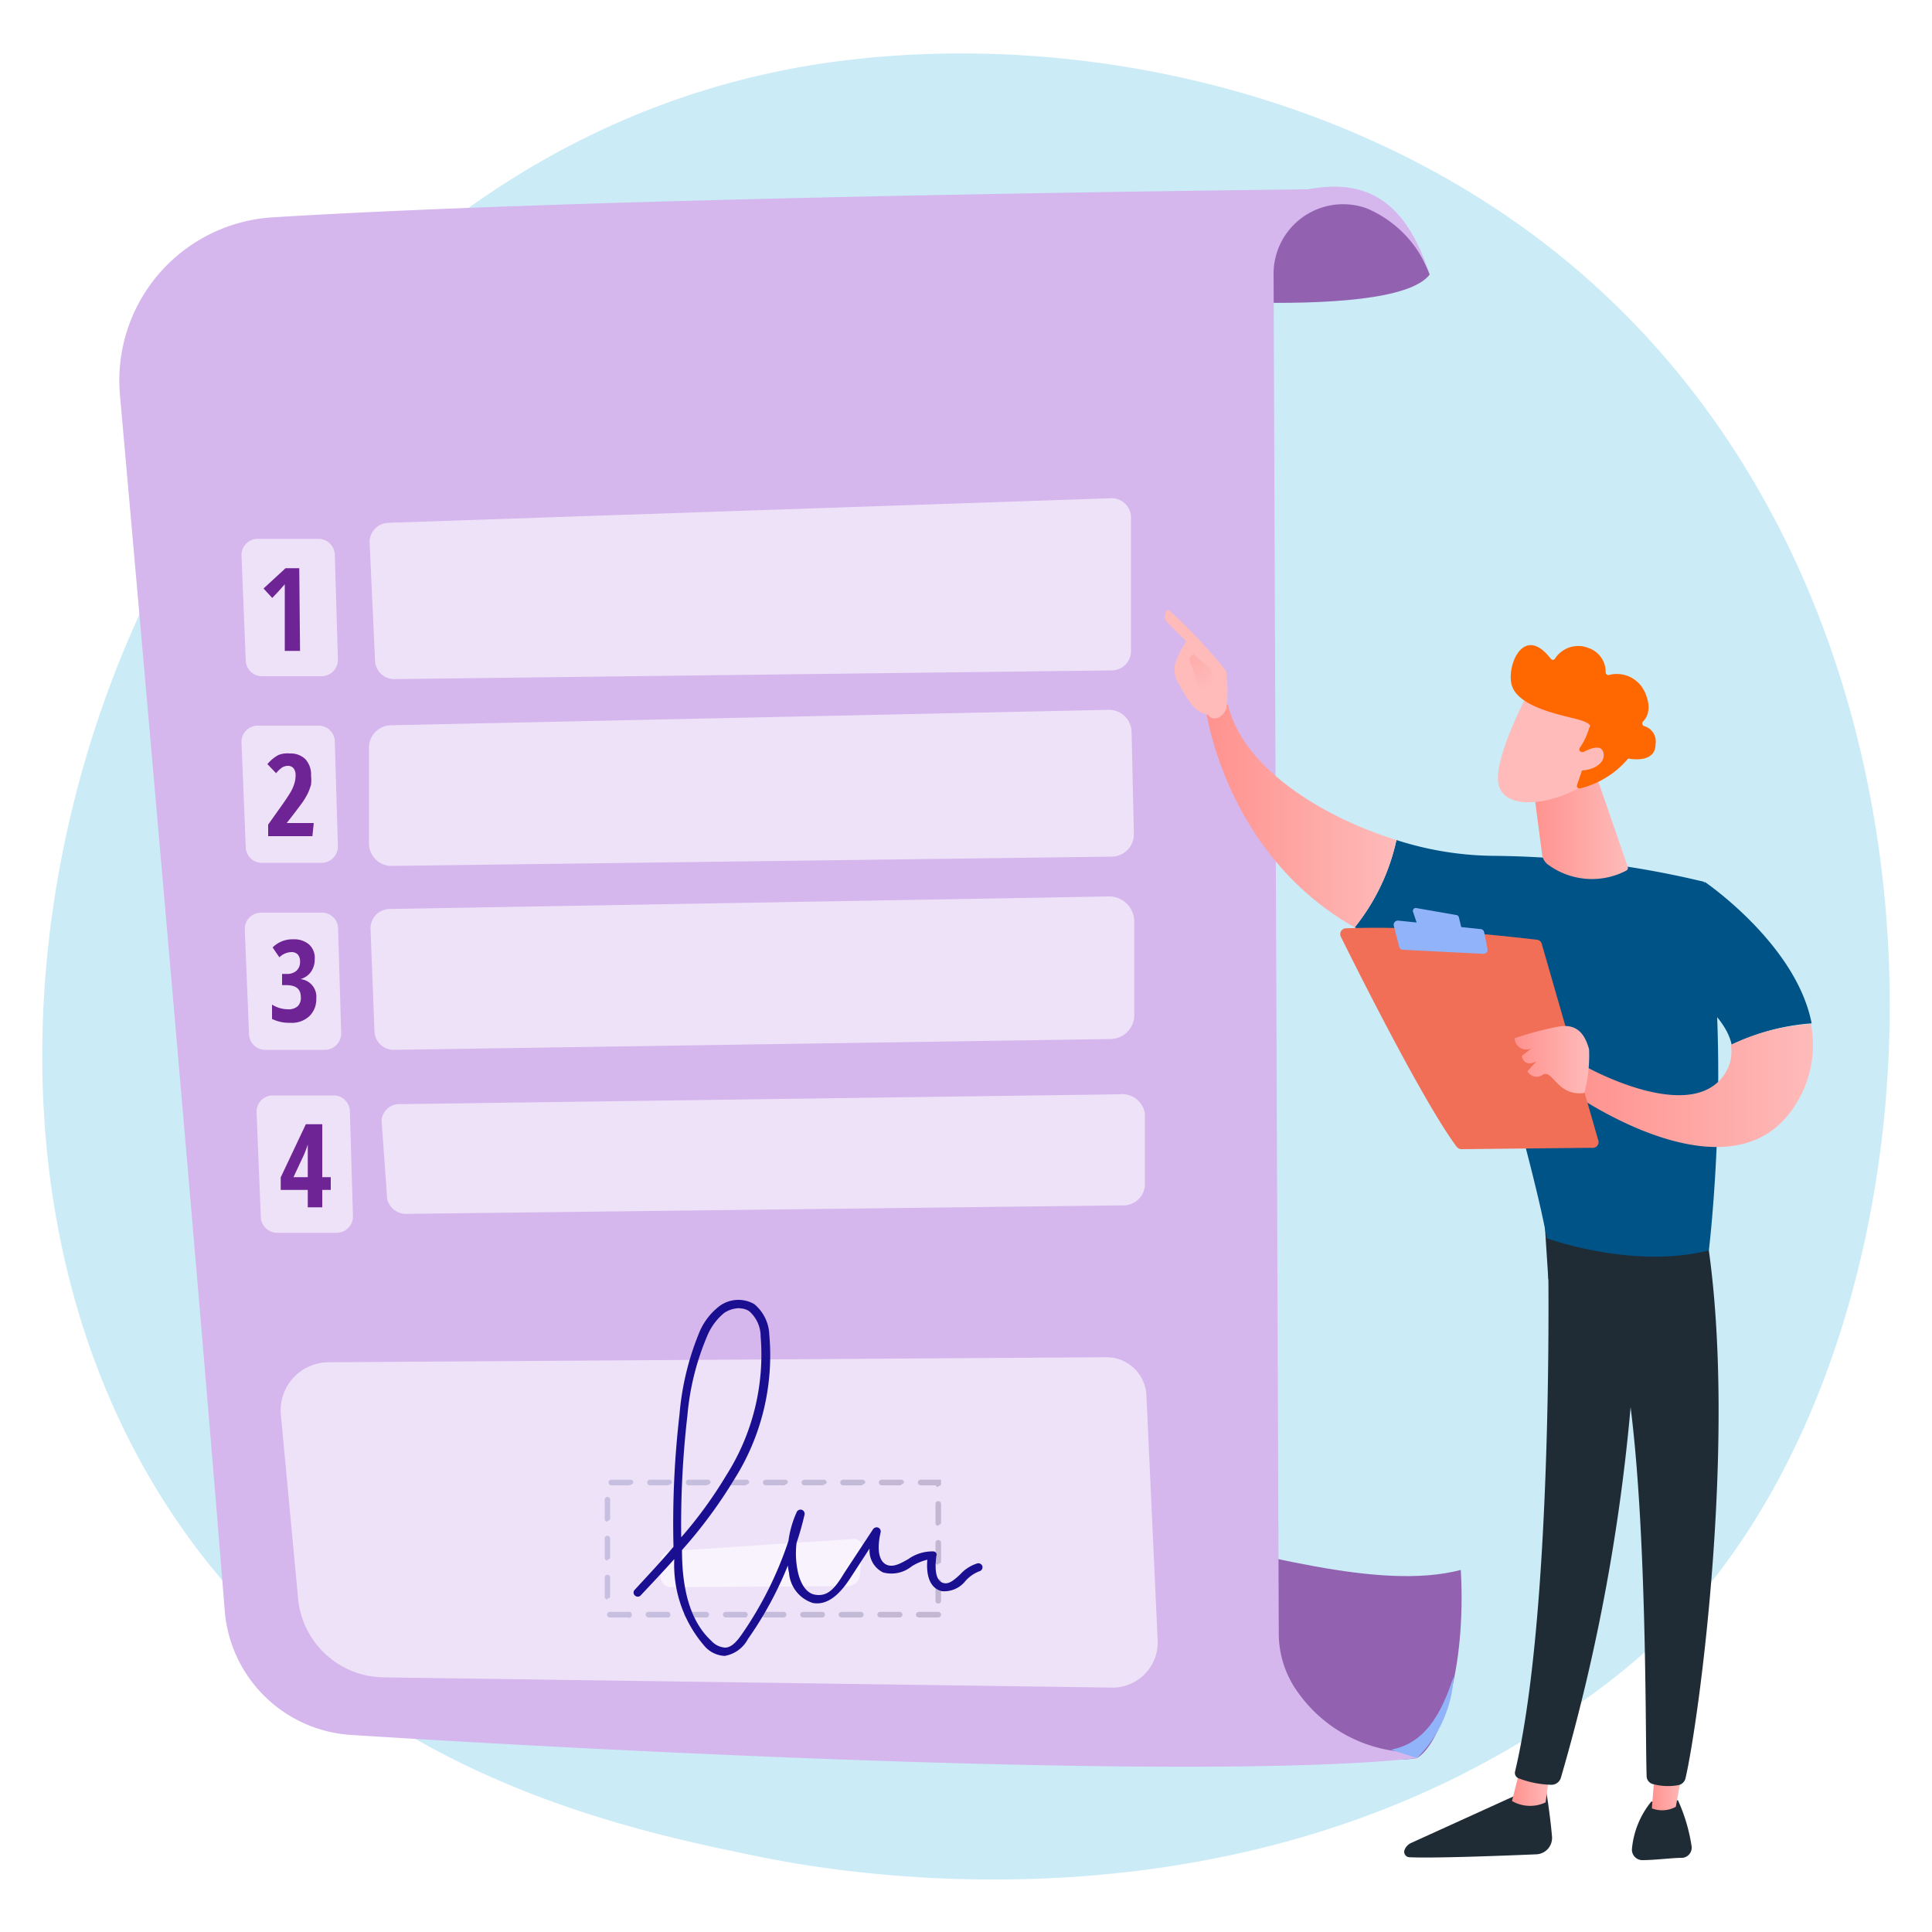 <svg id="Capa_1" data-name="Capa 1" xmlns="http://www.w3.org/2000/svg" xmlns:xlink="http://www.w3.org/1999/xlink" viewBox="0 0 100 100"><defs><style>.cls-1{mask:url(#mask);filter:url(#luminosity-noclip-2);}.cls-2{mix-blend-mode:multiply;fill:url(#linear-gradient);}.cls-3{fill:#98d9f1;opacity:0.5;}.cls-4{fill:#9262b1;}.cls-5{fill:#d5b6ed;}.cls-6{mask:url(#mask-2);}.cls-11,.cls-7,.cls-8{fill:#fff;}.cls-7{opacity:0.53;}.cls-10,.cls-8{opacity:0.6;}.cls-9{opacity:0.2;fill:url(#linear-gradient-2);}.cls-12{fill:url(#linear-gradient-3);}.cls-13{fill:#6f2495;}.cls-14{fill:#91b3fa;}.cls-15{fill:#1f2c36;}.cls-16{fill:url(#linear-gradient-4);}.cls-17{fill:url(#linear-gradient-5);}.cls-18{fill:#005386;}.cls-19{fill:url(#linear-gradient-6);}.cls-20{fill:url(#linear-gradient-7);}.cls-21{fill:url(#linear-gradient-8);}.cls-22{fill:url(#linear-gradient-9);}.cls-23{fill:url(#linear-gradient-10);}.cls-24{fill:url(#linear-gradient-11);}.cls-25{fill:url(#linear-gradient-12);}.cls-26{fill:url(#linear-gradient-13);}.cls-27{fill:#ff6800;}.cls-28{fill:url(#linear-gradient-14);}.cls-29{filter:url(#luminosity-noclip);}</style><filter id="luminosity-noclip" x="7.59" y="-7543.33" width="58.33" height="32766" filterUnits="userSpaceOnUse" color-interpolation-filters="sRGB"><feFlood flood-color="#fff" result="bg"/><feBlend in="SourceGraphic" in2="bg"/></filter><mask id="mask" x="7.59" y="-7543.33" width="58.33" height="32766" maskUnits="userSpaceOnUse"><g class="cls-29"/></mask><linearGradient id="linear-gradient" x1="58.68" y1="26.26" x2="-16" y2="121.83" gradientUnits="userSpaceOnUse"><stop offset="0" stop-color="#fff"/><stop offset="1"/></linearGradient><filter id="luminosity-noclip-2" x="7.59" y="11.39" width="58.33" height="78.86" filterUnits="userSpaceOnUse" color-interpolation-filters="sRGB"><feFlood flood-color="#fff" result="bg"/><feBlend in="SourceGraphic" in2="bg"/></filter><mask id="mask-2" x="7.59" y="11.39" width="58.33" height="78.86" maskUnits="userSpaceOnUse"><g class="cls-1"><path class="cls-2" d="M15.14,13.25l48.49-1.86c-2,14.81-1.15,45-.39,74.68a4.67,4.67,0,0,0,2.67,4.1h0s-32.34.38-46.24-.61a7,7,0,0,1-6.43-6C11.33,70.87,6.76,38,7.71,20.56A7.75,7.75,0,0,1,15.14,13.25Z"/></g></mask><linearGradient id="linear-gradient-2" x1="31.3" y1="80.13" x2="48.71" y2="80.13" gradientUnits="userSpaceOnUse"><stop offset="0" stop-color="#2b3582"/><stop offset="1" stop-color="#150e42"/></linearGradient><linearGradient id="linear-gradient-3" x1="60.64" y1="53.34" x2="54.17" y2="61.53" gradientUnits="userSpaceOnUse"><stop offset="0" stop-color="#09005d"/><stop offset="1" stop-color="#1a0f91"/></linearGradient><linearGradient id="linear-gradient-4" x1="-1570.8" y1="92.51" x2="-1568.87" y2="92.51" gradientTransform="matrix(-1, 0, 0, 1, -1490.58, 0)" gradientUnits="userSpaceOnUse"><stop offset="0" stop-color="#febbba"/><stop offset="1" stop-color="#ff928e"/></linearGradient><linearGradient id="linear-gradient-5" x1="-1577.75" y1="92.41" x2="-1576.08" y2="92.41" xlink:href="#linear-gradient-4"/><linearGradient id="linear-gradient-6" x1="-1562.86" y1="42.2" x2="-1553.01" y2="42.2" xlink:href="#linear-gradient-4"/><linearGradient id="linear-gradient-7" x1="8272.99" y1="40.55" x2="8279.6" y2="55.59" gradientTransform="translate(-8208.36)" xlink:href="#linear-gradient-4"/><linearGradient id="linear-gradient-8" x1="-1553.06" y1="35.54" x2="-1550.3" y2="31.3" xlink:href="#linear-gradient-4"/><linearGradient id="linear-gradient-9" x1="-1584.42" y1="56.15" x2="-1571.95" y2="56.15" xlink:href="#linear-gradient-4"/><linearGradient id="linear-gradient-10" x1="98" y1="40.18" x2="90" y2="45.11" gradientUnits="userSpaceOnUse"><stop offset="0" stop-color="#fdc244"/><stop offset="0.31" stop-color="#f9a74a"/><stop offset="1" stop-color="#f16f56"/></linearGradient><linearGradient id="linear-gradient-11" x1="-1572.88" y1="54.85" x2="-1569" y2="54.85" xlink:href="#linear-gradient-4"/><linearGradient id="linear-gradient-12" x1="-1574.85" y1="42.83" x2="-1569.92" y2="42.83" xlink:href="#linear-gradient-4"/><linearGradient id="linear-gradient-13" x1="-7697.05" y1="-3223.55" x2="-7698.9" y2="-3229.63" gradientTransform="matrix(-0.75, -0.67, -0.67, 0.75, -7810.4, -2681.01)" xlink:href="#linear-gradient-4"/><linearGradient id="linear-gradient-14" x1="-7698.94" y1="-3223.58" x2="-7700.59" y2="-3229.04" gradientTransform="matrix(-0.75, -0.67, -0.67, 0.75, -7810.4, -2681.01)" xlink:href="#linear-gradient-4"/></defs><path class="cls-3" d="M86.73,84a35.09,35.09,0,0,1-5.29,4.38c-17.26,12.17-37.67,8.62-42,7.75C33,94.81,20.63,92.33,11.68,82-1.87,66.31.24,41.63,10.75,25.34c1.92-3,12.08-19.53,32.71-22.18C56,1.56,70.51,4.79,81.05,13.48,103.18,31.71,101.61,68.54,86.73,84Z"/><path class="cls-4" d="M73.34,91c1.2-.71,2.57-4.47,2.27-9.74-4.29,1.12-10.67-1-15.66-1.87C64.14,86.66,68.69,91.74,73.34,91Z"/><path class="cls-4" d="M56.55,15.14S72,16.83,74,14.21c0,0-1.58-4.73-6.29-4.41S56.55,15.14,56.55,15.14Z"/><path class="cls-5" d="M6.21,20.46c1.35,15.17,4.18,47.25,5.42,62.88a7,7,0,0,0,6.55,6.46C30.35,90.58,62,92.24,73.34,91a.1.1,0,0,0,0-.19l-1.3-.2a7.36,7.36,0,0,1-4.85-3,5.19,5.19,0,0,1-1-3l-.27-70.44a3.6,3.6,0,0,1,4.81-3.39A5.91,5.91,0,0,1,74,14.21c-1-3-2.6-5.12-6.29-4.41,0,0-36.1.36-53.61,1.45A8.46,8.46,0,0,0,6.21,20.46Z"/><g class="cls-6"><path class="cls-7" d="M15.14,13.25l48.49-1.86c-2,14.81-1.15,45-.39,74.68a4.67,4.67,0,0,0,2.67,4.1h0s-32.34.38-46.24-.61a7,7,0,0,1-6.43-6C11.33,70.87,6.76,38,7.71,20.56A7.75,7.75,0,0,1,15.14,13.25Z"/></g><path class="cls-8" d="M20.11,27.06l37.35-1.27a1,1,0,0,1,1.08,1v6.91a1,1,0,0,1-1,1l-37.07.45a1,1,0,0,1-1.06-1l-.28-6.09A1,1,0,0,1,20.11,27.06Z"/><path class="cls-8" d="M16.64,44.66H13.56a.83.83,0,0,1-.84-.81l-.22-5.41a.84.84,0,0,1,.84-.88h3.15a.84.84,0,0,1,.84.82l.16,5.41A.85.85,0,0,1,16.64,44.66Z"/><path class="cls-8" d="M16.64,35H13.56a.84.84,0,0,1-.84-.81l-.22-5.42a.84.84,0,0,1,.84-.88h3.15a.85.85,0,0,1,.84.82l.16,5.42A.85.85,0,0,1,16.64,35Z"/><path class="cls-8" d="M20.14,47.05l37.25-.65a1.3,1.3,0,0,1,1.32,1.31v4.82a1.24,1.24,0,0,1-1.22,1.25l-37.11.56a1,1,0,0,1-1-1l-.2-5.23A1,1,0,0,1,20.14,47.05Z"/><path class="cls-8" d="M16.81,54.34H13.73a.84.84,0,0,1-.84-.81l-.22-5.41a.84.84,0,0,1,.84-.88h3.15a.83.83,0,0,1,.84.82l.16,5.41A.85.85,0,0,1,16.81,54.34Z"/><path class="cls-8" d="M20.75,57.15l37.19-.51a1.19,1.19,0,0,1,1.32,1v3.75a1.13,1.13,0,0,1-1.22,1l-37,.44a1,1,0,0,1-1-.77L19.75,58A.92.92,0,0,1,20.75,57.15Z"/><path class="cls-8" d="M17.43,63.81H14.34A.85.85,0,0,1,13.5,63l-.22-5.42a.84.84,0,0,1,.84-.88h3.15a.84.84,0,0,1,.84.82l.16,5.42A.85.85,0,0,1,17.43,63.81Z"/><path class="cls-8" d="M17,70.51l40.26-.26a2.07,2.07,0,0,1,2.08,2l.58,12.64a2.34,2.34,0,0,1-2.37,2.46l-37.7-.53a4.5,4.5,0,0,1-4.42-4.07l-.89-9.49A2.49,2.49,0,0,1,17,70.51Z"/><path class="cls-8" d="M19.1,38.66v5a1.16,1.16,0,0,0,1.17,1.16l37.27-.48a1.16,1.16,0,0,0,1.15-1.18l-.12-5.29a1.17,1.17,0,0,0-1.18-1.13l-37.16.8A1.15,1.15,0,0,0,19.1,38.66Z"/><path class="cls-9" d="M48.56,83.72h-1a.15.15,0,0,1-.15-.15.15.15,0,0,1,.15-.14h1a.15.15,0,0,1,.15.14A.15.15,0,0,1,48.56,83.72Zm-2,0h-1a.15.15,0,0,1-.15-.15.15.15,0,0,1,.15-.14h1a.15.15,0,0,1,.15.14A.15.15,0,0,1,46.55,83.72Zm-2,0h-1a.15.15,0,0,1-.15-.15.15.15,0,0,1,.15-.14h1a.14.14,0,0,1,.14.14A.15.15,0,0,1,44.54,83.72Zm-2,0h-1a.15.15,0,0,1-.14-.15.14.14,0,0,1,.14-.14h1a.14.14,0,0,1,.14.14A.15.15,0,0,1,42.53,83.72Zm-2,0h-1a.15.15,0,0,1-.14-.15.14.14,0,0,1,.14-.14h1a.14.14,0,0,1,.14.14A.15.15,0,0,1,40.52,83.72Zm-2,0h-1a.15.15,0,0,1-.14-.15.14.14,0,0,1,.14-.14h1a.14.14,0,0,1,.14.14A.15.15,0,0,1,38.51,83.72Zm-2,0h-1a.15.15,0,0,1-.14-.15.14.14,0,0,1,.14-.14h1a.14.14,0,0,1,.14.14A.15.15,0,0,1,36.5,83.72Zm-2,0h-1a.15.15,0,0,1-.14-.15.14.14,0,0,1,.14-.14h1a.14.14,0,0,1,.14.14A.15.15,0,0,1,34.49,83.72Zm-2,0h-1a.15.15,0,0,1-.14-.15.14.14,0,0,1,.14-.14h1a.14.14,0,0,1,.14.14A.15.15,0,0,1,32.48,83.72ZM48.56,83a.14.14,0,0,1-.14-.14v-1a.14.14,0,0,1,.14-.14.15.15,0,0,1,.15.14v1A.15.15,0,0,1,48.56,83Zm-17.12-.21a.14.14,0,0,1-.14-.14v-1a.14.14,0,0,1,.28,0v1A.14.14,0,0,1,31.44,82.74Zm17.12-1.8a.14.14,0,0,1-.14-.14v-1a.14.14,0,0,1,.14-.14.15.15,0,0,1,.15.14v1A.15.15,0,0,1,48.56,80.94Zm-17.12-.21a.15.15,0,0,1-.14-.15v-1a.14.14,0,0,1,.28,0v1A.15.15,0,0,1,31.44,80.73Zm17.12-1.8a.14.14,0,0,1-.14-.14v-1a.14.14,0,0,1,.14-.14.15.15,0,0,1,.15.14v1A.15.15,0,0,1,48.56,78.93Zm-17.12-.21a.15.15,0,0,1-.14-.15v-1a.14.14,0,1,1,.28,0v1A.15.15,0,0,1,31.44,78.72Zm17.12-1.8a.14.14,0,0,1-.13-.09h-.78a.15.15,0,0,1-.14-.15.14.14,0,0,1,.14-.14h1.06v.24A.15.15,0,0,1,48.56,76.92Zm-1.92-.09h-1a.15.15,0,0,1-.15-.15.15.15,0,0,1,.15-.14h1a.15.15,0,0,1,.15.14A.15.15,0,0,1,46.64,76.83Zm-2,0h-1a.15.15,0,0,1-.15-.15.15.15,0,0,1,.15-.14h1a.15.15,0,0,1,.15.14A.15.15,0,0,1,44.63,76.83Zm-2,0h-1a.15.15,0,0,1-.15-.15.15.15,0,0,1,.15-.14h1a.15.15,0,0,1,.15.14A.15.15,0,0,1,42.62,76.83Zm-2,0h-1a.15.15,0,0,1-.15-.15.15.15,0,0,1,.15-.14h1a.14.14,0,0,1,.14.14A.15.15,0,0,1,40.61,76.83Zm-2,0h-1a.15.15,0,0,1-.14-.15.14.14,0,0,1,.14-.14h1a.14.14,0,0,1,.14.14A.15.15,0,0,1,38.6,76.83Zm-2,0h-1a.15.15,0,0,1-.14-.15.14.14,0,0,1,.14-.14h1a.14.14,0,0,1,.14.14A.15.15,0,0,1,36.59,76.83Zm-2,0h-1a.15.15,0,0,1-.14-.15.14.14,0,0,1,.14-.14h1a.14.14,0,0,1,.14.14A.15.15,0,0,1,34.58,76.83Zm-2,0h-1a.15.15,0,0,1-.14-.15.14.14,0,0,1,.14-.14h1a.14.14,0,0,1,.14.14A.15.15,0,0,1,32.57,76.83Z"/><g class="cls-10"><path class="cls-11" d="M44.15,79.66a.45.45,0,0,1,.49.51l-.14,1.38a.62.62,0,0,1-.6.55l-9.16.05a.55.55,0,0,1-.55-.54v-.75a.59.59,0,0,1,.55-.58Z"/></g><path class="cls-12" d="M37.51,85.71a1.47,1.47,0,0,1-1-.46A6.43,6.43,0,0,1,34.9,80.7c-.57.64-1.16,1.26-1.74,1.88a.21.21,0,0,1-.3,0,.2.2,0,0,1,0-.3c.67-.73,1.36-1.46,2-2.22a48.88,48.88,0,0,1,.31-6.84,14.21,14.21,0,0,1,1-4.19,3.33,3.33,0,0,1,1.06-1.42,1.65,1.65,0,0,1,1.81-.11,2.16,2.16,0,0,1,.78,1.6A12,12,0,0,1,38,76.58a24.77,24.77,0,0,1-2.7,3.65c0,1.7.29,3.57,1.52,4.7a1.05,1.05,0,0,0,.71.35c.34,0,.63-.35.86-.68a18.91,18.91,0,0,0,2.42-4.84,5.26,5.26,0,0,1,.43-1.5.22.22,0,0,1,.27-.11.22.22,0,0,1,.13.26,14.9,14.9,0,0,1-.41,1.45,4.48,4.48,0,0,0,.06,1.46c.05.26.27,1.11.89,1.22s1-.26,1.49-1.08l1.52-2.31a.23.23,0,0,1,.27-.08.22.22,0,0,1,.12.25c-.1.42-.26,1.43.33,1.68.34.13.69-.07,1.1-.3a2.16,2.16,0,0,1,1.31-.4.19.19,0,0,1,.14.09.18.18,0,0,1,0,.16c0,.13-.2,1.26.39,1.39.27.06.5-.13.84-.44a2,2,0,0,1,.9-.58.22.22,0,0,1,.26.15.22.22,0,0,1-.16.26,1.86,1.86,0,0,0-.71.49,1.4,1.4,0,0,1-1.22.54c-.67-.15-.83-.9-.76-1.63a2.7,2.7,0,0,0-.82.35,1.66,1.66,0,0,1-1.47.31,1.26,1.26,0,0,1-.7-1.24L44,81.7c-.41.62-1.06,1.43-1.93,1.27a1.78,1.78,0,0,1-1.23-1.56,2.5,2.5,0,0,1-.06-.38,18.76,18.76,0,0,1-2.07,3.81,1.68,1.68,0,0,1-1.2.87Zm.77-18a1.46,1.46,0,0,0-.8.25,3.06,3.06,0,0,0-.9,1.25,13.43,13.43,0,0,0-1,4.06,49.15,49.15,0,0,0-.32,6.3,22.42,22.42,0,0,0,2.34-3.22,11.64,11.64,0,0,0,1.77-7.19,1.73,1.73,0,0,0-.6-1.3A.93.93,0,0,0,38.28,67.72Z"/><path class="cls-13" d="M15.53,33.69h-.79V31.18c0-.27,0-.59,0-.94l-.15.17c-.08.1-.25.28-.5.54l-.45-.49,1.14-1.05h.71Z"/><path class="cls-13" d="M16.17,43.28H13.88v-.6l.76-1.07c.21-.3.35-.52.43-.66a2,2,0,0,0,.17-.41,1.4,1.4,0,0,0,.06-.41.58.58,0,0,0-.11-.37.38.38,0,0,0-.29-.12.6.6,0,0,0-.29.08,1.67,1.67,0,0,0-.32.3l-.45-.47a2,2,0,0,1,.57-.47A1.25,1.25,0,0,1,15,39a1.08,1.08,0,0,1,.81.3,1.17,1.17,0,0,1,.29.84,2.34,2.34,0,0,1,0,.47,3,3,0,0,1-.16.44,3.88,3.88,0,0,1-.27.46c-.11.15-.38.52-.83,1.09v0h1.4Z"/><path class="cls-13" d="M16.29,49.65a1.1,1.1,0,0,1-.2.66,1,1,0,0,1-.54.37v0a.91.91,0,0,1,.82,1,1.21,1.21,0,0,1-.36.92,1.34,1.34,0,0,1-1,.34,2,2,0,0,1-.93-.2V52a1.7,1.7,0,0,0,.41.18,1.52,1.52,0,0,0,.42.06.7.7,0,0,0,.49-.15.59.59,0,0,0,.17-.48c0-.42-.25-.62-.76-.62H14.6v-.58h.23a.73.73,0,0,0,.51-.16.6.6,0,0,0,.19-.47.54.54,0,0,0-.12-.38.45.45,0,0,0-.33-.12.93.93,0,0,0-.62.27l-.35-.51a1.43,1.43,0,0,1,1.06-.42,1.17,1.17,0,0,1,.82.26A.93.93,0,0,1,16.29,49.65Z"/><path class="cls-14" d="M72,90.56c1.77-.32,2.61-1.88,3.24-3.78A6.41,6.41,0,0,1,73.34,91Z"/><path class="cls-13" d="M17.12,61.59h-.44v.9h-.75v-.9h-1.4v-.65l1.3-2.75h.85v2.74h.44Zm-1.19-.66V59.62l0-.38h0a5.45,5.45,0,0,1-.22.58l-.52,1.11Z"/><path class="cls-15" d="M80,92.51s.22,1.27.33,2.53a.85.85,0,0,1-.83.94c-1.67.07-5.26.21-6.55.15a.28.28,0,0,1-.25-.38.65.65,0,0,1,.32-.35L79,92.68Z"/><path class="cls-16" d="M80.21,91.76,80,93.29a1.87,1.87,0,0,1-1.74-.07l.43-1.69Z"/><path class="cls-15" d="M80.08,63.14c.08.4.42,19.84-1.66,28.55a.3.3,0,0,0,.17.35,5.08,5.08,0,0,0,1.69.34.51.51,0,0,0,.51-.36A100.29,100.29,0,0,0,84.6,70.19c.42-10.81,0-.37,0-.37l-.24-6.68Z"/><path class="cls-15" d="M86.85,93.18a8.91,8.91,0,0,1,.7,2.34.53.53,0,0,1-.46.64c-.56,0-1.41.12-2.09.12a.54.54,0,0,1-.53-.59,4.53,4.53,0,0,1,1-2.44Z"/><path class="cls-17" d="M87.16,91.22l-.42,2.3a1.48,1.48,0,0,1-1.24.08l.2-2.47Z"/><path class="cls-15" d="M88.3,63.74C90,74,87.93,89.09,87.24,92.05a.47.47,0,0,1-.38.35,3,3,0,0,1-1.32-.06.43.43,0,0,1-.31-.39c-.09-2.38.08-17-1.51-22.84a1.34,1.34,0,0,0-.5-.73L80.14,66.2l-.23-3.54Z"/><path class="cls-18" d="M77.47,44.3a48.1,48.1,0,0,1,10.72,1.34c1.51,8.86.26,19.08.26,19.08-3.94,1-8.39-.63-8.39-.63C79.41,60.38,76.35,50,76.35,50a16.8,16.8,0,0,1-6.23-2,10.92,10.92,0,0,0,2.16-4.52A16.92,16.92,0,0,0,77.47,44.3Z"/><path class="cls-19" d="M62.43,36.8a1,1,0,0,1,1.13-.32c.75,3.17,4.68,5.74,8.72,7A10.92,10.92,0,0,1,70.12,48C63.42,44.22,62.43,36.8,62.43,36.8Z"/><path class="cls-20" d="M62.55,37c0,.16.55.42.91-.27a6.59,6.59,0,0,0,0-2,25.84,25.84,0,0,0-3-3.19.47.47,0,0,0-.06.66l1,1a5,5,0,0,0-.57,1.13,1.35,1.35,0,0,0,.14,1c.17.31.4.71.62,1A1.38,1.38,0,0,0,62.55,37Z"/><path class="cls-21" d="M61.77,33.86l.89.75.28.75-.8.88a9.92,9.92,0,0,0-.46-1.81C61.48,34.11,61.58,34,61.77,33.86Z"/><path class="cls-18" d="M86.23,50.57l2-4.93s4.75,3.23,5.54,7.33a11.32,11.32,0,0,0-4.14,1.11C89.24,52.15,86.23,50.57,86.23,50.57Z"/><path class="cls-22" d="M82.08,55.21s5.34,3,7.14.45a2.07,2.07,0,0,0,.37-1.58A11.32,11.32,0,0,1,93.73,53a5.68,5.68,0,0,1-.62,3.88c-3.16,5.78-11.74-.32-11.74-.32Z"/><path class="cls-23" d="M82.72,59,79.8,48.85a.29.29,0,0,0-.25-.21c-.53-.06-2.06-.24-3.82-.38a42.74,42.74,0,0,0-6.08-.21.3.3,0,0,0-.25.43c.84,1.7,4.3,8.61,6,10.88a.33.33,0,0,0,.24.12l6.76-.07A.3.3,0,0,0,82.72,59Z"/><path class="cls-14" d="M75.42,47.37,73.31,47a.15.15,0,0,0-.17.2l.21.63a.14.14,0,0,0,.12.1l2,.28a.16.16,0,0,0,.17-.19l-.13-.55A.18.18,0,0,0,75.42,47.37Z"/><path class="cls-14" d="M77,49.16l-.18-.91a.2.2,0,0,0-.18-.16l-4.27-.44a.22.22,0,0,0-.23.26L72.42,49a.21.21,0,0,0,.2.16l4.17.21A.21.21,0,0,0,77,49.16Z"/><path class="cls-24" d="M82,56.57a7.47,7.47,0,0,0,.25-2.26c-.17-.59-.49-1.35-1.54-1.18a15.92,15.92,0,0,0-2.31.61.6.6,0,0,0,.87.52l-.5.39s.07.62.75.29l-.46.51a.54.54,0,0,0,.79.18C80.36,55.31,80.6,56.77,82,56.57Z"/><path class="cls-25" d="M82.63,40.17l1.62,4.69a.16.16,0,0,1-.07.2,3.83,3.83,0,0,1-4-.27.77.77,0,0,1-.36-.56l-.53-4.06Z"/><path class="cls-26" d="M79.11,35.83s-1.78,3.35-1.56,4.7,2.44,1.26,4.36.16l1.35-3.62Z"/><path class="cls-27" d="M81.83,38.91a.13.13,0,0,1-.06-.2,3.54,3.54,0,0,0,.49-1.05s.32-.21-.81-.48-2.83-.69-3.18-1.65.56-3.31,2-1.43a.13.13,0,0,0,.21,0,1.43,1.43,0,0,1,1.74-.56,1.31,1.31,0,0,1,.89,1.26.14.14,0,0,0,.16.14,1.59,1.59,0,0,1,1.86.87c.38.83.14,1.31-.09,1.54a.14.14,0,0,0,.06.23.83.83,0,0,1,.59.94c0,.88-1,.8-1.31.76a.13.13,0,0,0-.12,0,4.73,4.73,0,0,1-2.48,1.53.14.14,0,0,1-.15-.19l.5-1.46a.14.14,0,0,0-.07-.18Z"/><path class="cls-28" d="M81.63,39.12S82.89,38.25,83,39s-1.15,1.06-1.76.79Z"/></svg>